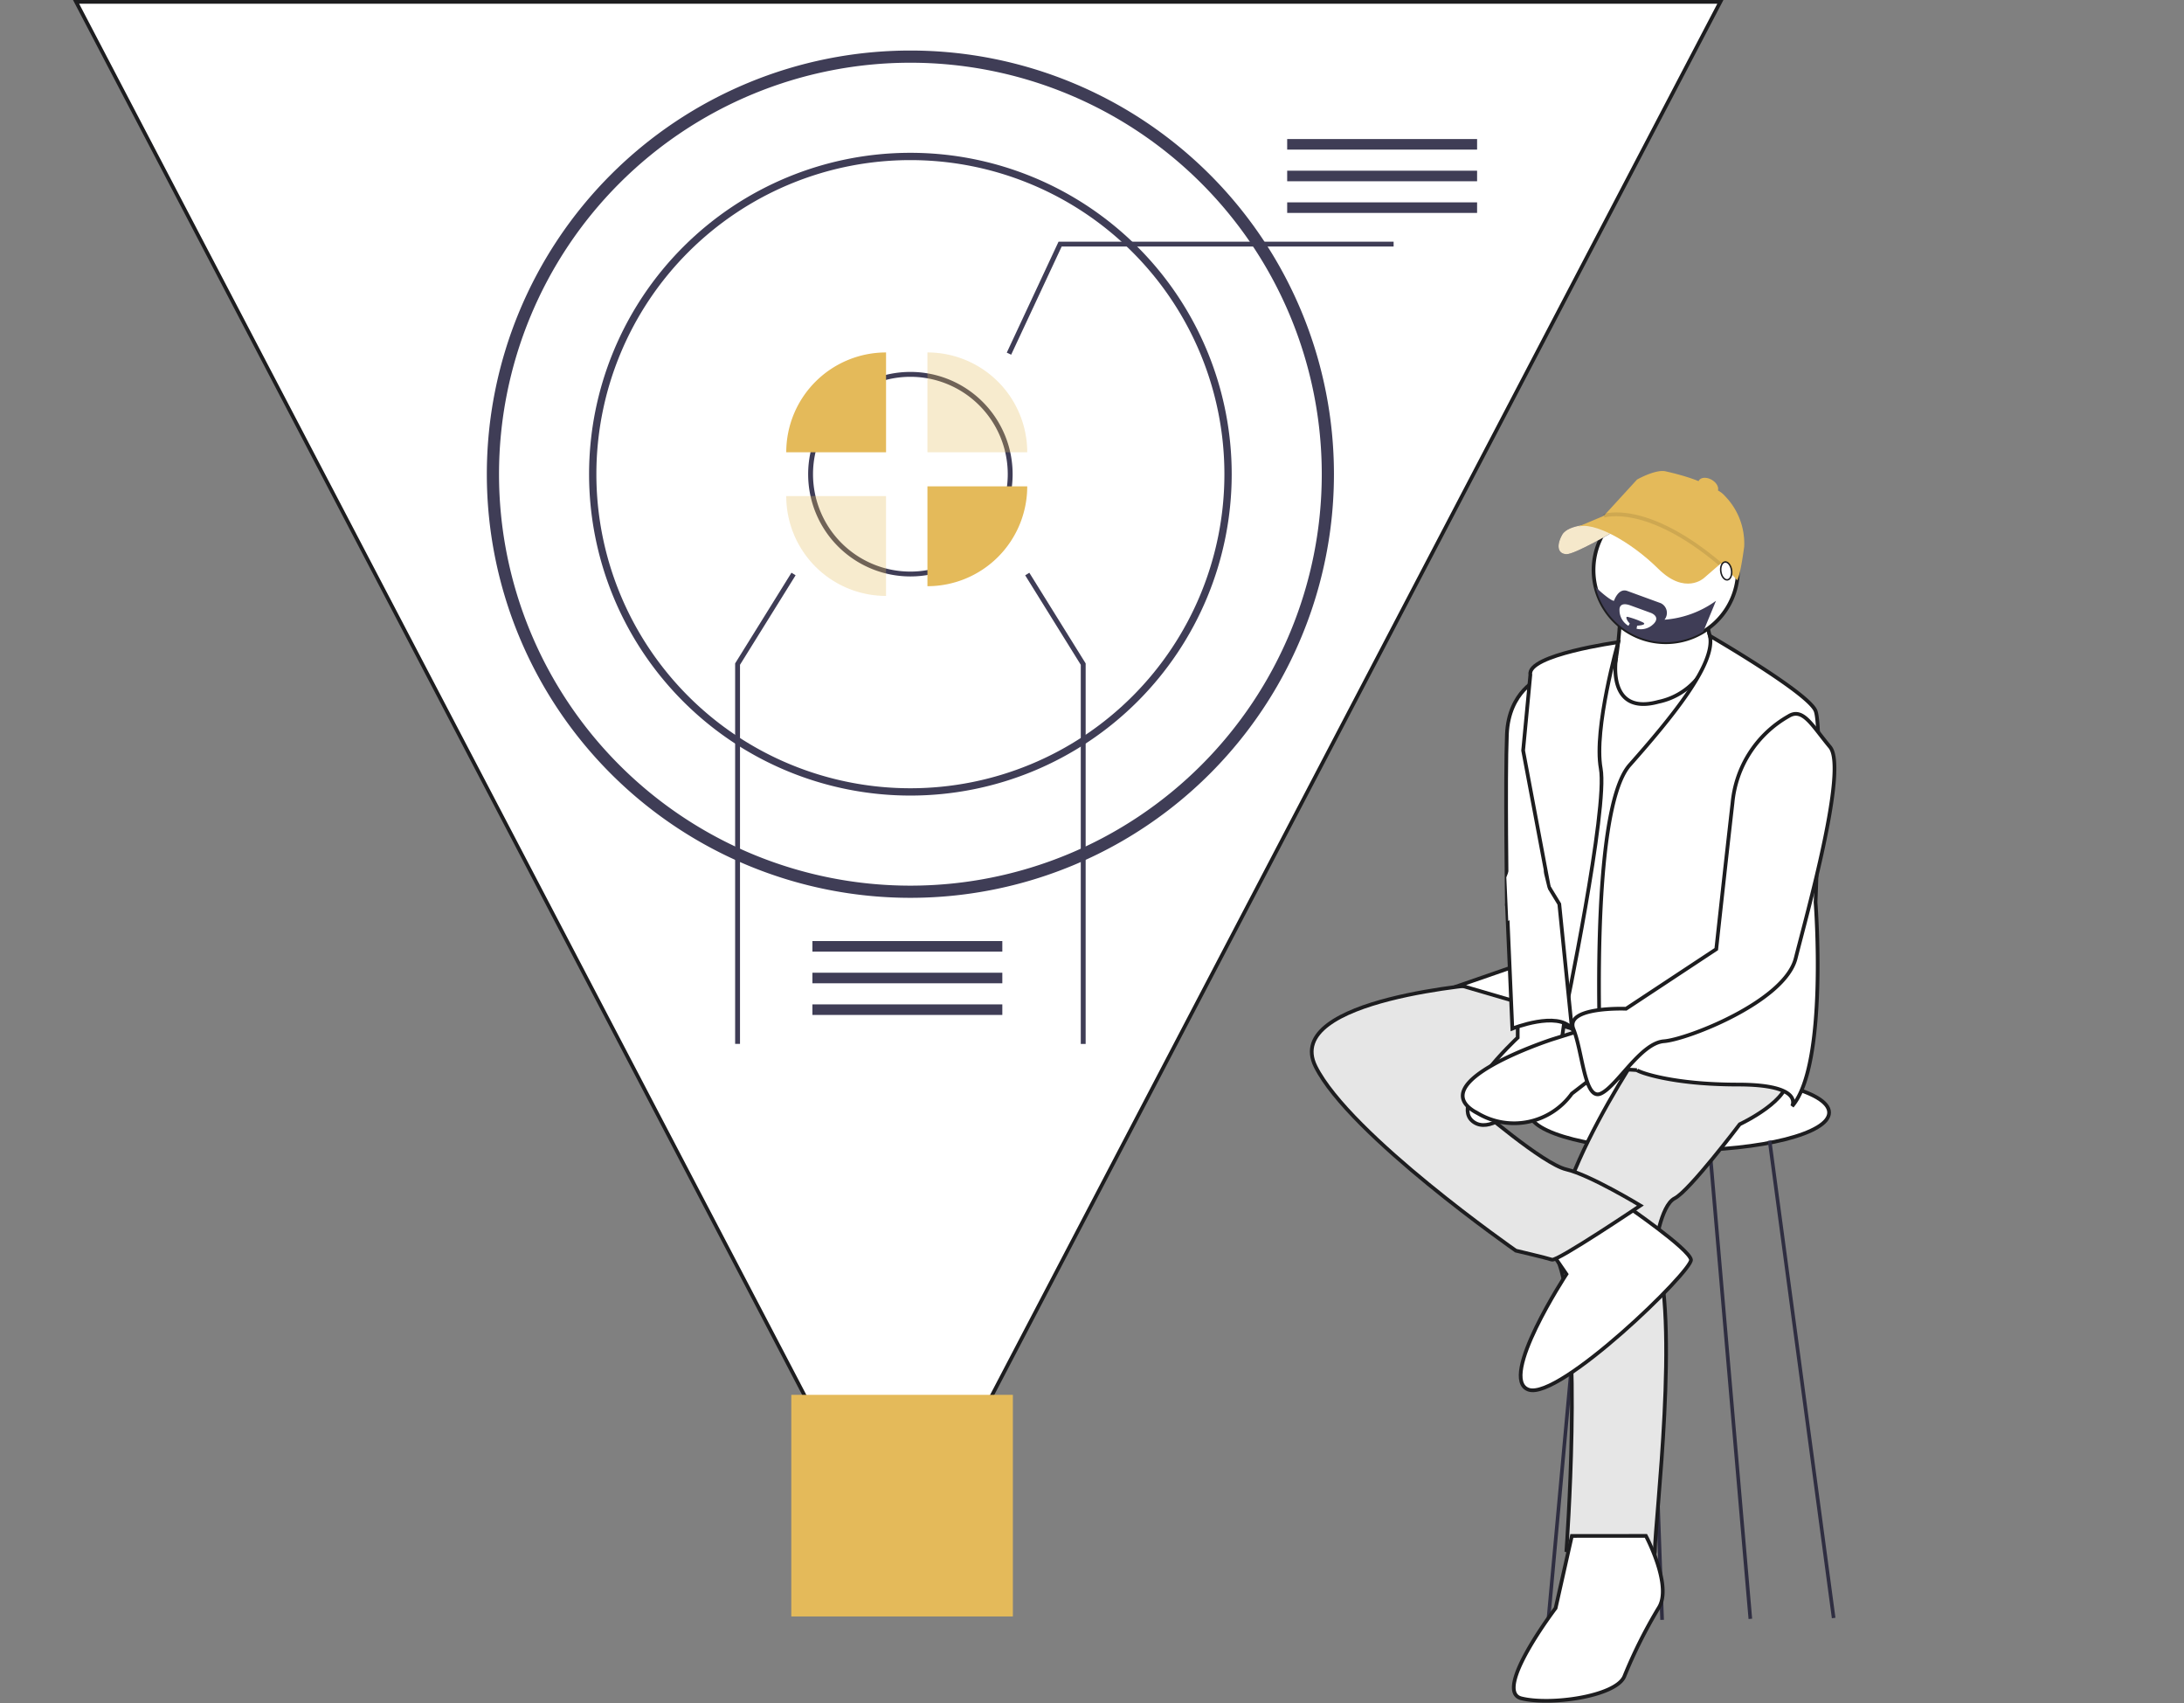<svg xmlns="http://www.w3.org/2000/svg" width="294.623" height="229.687" viewBox="0 0 294.623 229.687">
  <rect x="0" y="0" width="294.623" height="229.687" fill="#808080" stroke="none"/>
  <g id="Gold" transform="translate(0 0.25)">
    <path id="Path_22657" data-name="Path 22657" d="M142.158,212.13,253.067,0H31.25L142.158,212.13,253.067,0H31.25Z" transform="translate(-20.988)" fill="#fff" stroke="#1d1d1f" stroke-width="0.5"/>
    <rect id="Rectangle_8183" data-name="Rectangle 8183" width="29.89" height="29.89" transform="translate(106.747 187.876)" fill="#e4ba5a"/>
    <path id="Path_22658" data-name="Path 22658" d="M408.637,235.357a57.138,57.138,0,1,1,57.138-57.138,57.137,57.137,0,0,1-57.138,57.138Zm0-112.632a55.495,55.495,0,1,0,55.495,55.495,55.495,55.495,0,0,0-55.495-55.495Z" transform="translate(-285.825 -114.515)" fill="#3f3d56"/>
    <path id="Path_22659" data-name="Path 22659" d="M436.845,249.773a43.345,43.345,0,1,1,43.345-43.345A43.346,43.346,0,0,1,436.845,249.773Zm0-85.706a42.36,42.36,0,1,0,42.36,42.36,42.36,42.36,0,0,0-42.36-42.36Z" transform="translate(-314.033 -142.723)" fill="#3f3d56"/>
    <path id="Path_22660" data-name="Path 22660" d="M497.292,280.666a13.792,13.792,0,1,1,13.792-13.792,13.792,13.792,0,0,1-13.792,13.792Zm0-26.925a13.135,13.135,0,1,0,13.135,13.135A13.135,13.135,0,0,0,497.292,253.741Z" transform="translate(-374.48 -203.17)" fill="#3f3d56"/>
    <path id="Path_22661" data-name="Path 22661" d="M487.963,245.082A13.463,13.463,0,0,0,474.5,258.545h13.463Z" transform="translate(-368.434 -197.797)" fill="#e4ba5a"/>
    <path id="Path_22662" data-name="Path 22662" d="M474.5,304.082a13.463,13.463,0,0,0,13.463,13.463V304.082Z" transform="translate(-368.434 -237.422)" fill="#e4ba5a" opacity="0.3"/>
    <path id="Path_22663" data-name="Path 22663" d="M532.5,245.082v13.463h13.463A13.463,13.463,0,0,0,532.5,245.082Z" transform="translate(-407.389 -197.797)" fill="#e4ba5a" opacity="0.3"/>
    <path id="Path_22664" data-name="Path 22664" d="M532.5,313.546a13.463,13.463,0,0,0,13.463-13.463H532.5Z" transform="translate(-407.389 -234.735)" fill="#e4ba5a"/>
    <path id="Path_22665" data-name="Path 22665" d="M414.188,113.744l-.594-.278L420.579,98.5h45.2v.657H421Z" transform="translate(-277.78 -66.155)" fill="#3f3d56"/>
    <rect id="Rectangle_8184" data-name="Rectangle 8184" width="25.619" height="1.424" transform="translate(173.642 18.503)" fill="#3f3d56"/>
    <rect id="Rectangle_8185" data-name="Rectangle 8185" width="25.619" height="1.424" transform="translate(173.642 22.773)" fill="#3f3d56"/>
    <rect id="Rectangle_8186" data-name="Rectangle 8186" width="25.619" height="1.424" transform="translate(173.642 27.043)" fill="#3f3d56"/>
    <rect id="Rectangle_8187" data-name="Rectangle 8187" width="25.619" height="1.424" transform="translate(109.595 126.674)" fill="#3f3d56"/>
    <rect id="Rectangle_8188" data-name="Rectangle 8188" width="25.619" height="1.424" transform="translate(109.595 130.944)" fill="#3f3d56"/>
    <rect id="Rectangle_8189" data-name="Rectangle 8189" width="25.619" height="1.424" transform="translate(109.595 135.214)" fill="#3f3d56"/>
    <path id="Path_22666" data-name="Path 22666" d="M429.311,298.021h-.657V246.891l-7.5-12.071.559-.347,7.6,12.23Z" transform="translate(-282.856 -157.476)" fill="#3f3d56"/>
    <path id="Path_22667" data-name="Path 22667" d="M302.657,298.021H302V246.7l7.6-12.23.557.347-7.5,12.071Z" transform="translate(-202.83 -157.477)" fill="#3f3d56"/>
    <rect id="Rectangle_8190" data-name="Rectangle 8190" width="294.623" transform="translate(0 217.766)" fill="#2f2e41"/>
    <ellipse id="Ellipse_1092" data-name="Ellipse 1092" cx="20.211" cy="5.113" rx="20.211" ry="5.113" transform="translate(206.324 144.688)" fill="#fff" stroke="#1d1d1f" stroke-width="0.5"/>
    <path id="Path_22668" data-name="Path 22668" d="M811.909,350.014s-.244,9.739-2.191,10.958,3.409,4.869,3.409,4.869l8.036-1.461,5.113-6.332s-3.652-4.383-2.435-8.036Z" transform="translate(-593.288 -268.272)" fill="#ffb6b6"/>
    <path id="Path_22669" data-name="Path 22669" d="M811.909,350.014s-.244,9.739-2.191,10.958,3.409,4.869,3.409,4.869l8.036-1.461,5.113-6.332s-3.652-4.383-2.435-8.036Z" transform="translate(-593.288 -268.272)" fill="#fff" stroke="#1d1d1f" stroke-width="0.5"/>
    <path id="Path_22670" data-name="Path 22670" d="M774.708,378.934s-4.139,1.7-4.382,7.549,0,22.889,0,22.889l7.062-.487Z" transform="translate(-567.045 -287.694)" fill="#fff" stroke="#1d1d1f" stroke-width="0.5"/>
    <rect id="Rectangle_8191" data-name="Rectangle 8191" width="0.487" height="64.966" transform="matrix(0.991, -0.133, 0.133, 0.991, 238.479, 153.625)" fill="#2f2e41"/>
    <rect id="Rectangle_8192" data-name="Rectangle 8192" width="0.487" height="64.771" transform="matrix(0.996, -0.086, 0.086, 0.996, 230.309, 153.596)" fill="#2f2e41"/>
    <rect id="Rectangle_8193" data-name="Rectangle 8193" width="65.718" height="0.487" transform="matrix(0.091, -0.996, 0.996, 0.091, 208.655, 217.962)" fill="#2f2e41"/>
    <rect id="Rectangle_8194" data-name="Rectangle 8194" width="0.487" height="75.916" transform="translate(221.249 142.366) rotate(-2.059)" fill="#2f2e41"/>
    <path id="Path_22672" data-name="Path 22672" d="M804.112,522.792s-16.071,22.735-12.906,31.7.974,38.669.974,38.669,11.932,3.9,11.932,0,3.409-31.412,0-40.664c0,0,.73-5.845,2.678-6.819s8.766-9.984,8.766-9.984,7.3-3.409,6.332-6.575S804.112,522.792,804.112,522.792Z" transform="translate(-580.865 -384.313)" fill="#e6e6e6" stroke="#1d1d1f" stroke-width="0.5"/>
    <path id="Path_22679" data-name="Path 22679" d="M779.7,600.817l2.678,3.9s-9.254,14.123-5.113,15.584,22.159-16.071,21.913-17.533-8.766-7.3-8.766-7.3Z" transform="translate(-571.064 -433.122)" fill="#fff" stroke="#1d1d1f" stroke-width="0.5"/>
    <path id="Path_22671" data-name="Path 22671" d="M714.264,499.275s-28,1.948-23.376,11.2S717.91,535.31,717.91,535.31s4.139.974,4.87,1.217,11.932-7.3,11.932-7.3-6.819-4.139-9.984-4.87-12.174-8.523-12.174-8.523l25.324-6.332-14.853-12.662Z" transform="translate(-513.42 -366.882)" fill="#e6e6e6" stroke="#1d1d1f" stroke-width="0.5"/>
    <path id="Path_22673" data-name="Path 22673" d="M825.62,314.52a9.739,9.739,0,1,1-9.739-9.739A9.739,9.739,0,0,1,825.62,314.52Z" transform="translate(-591.172 -237.89)" fill="#fff" stroke="#1d1d1f" stroke-width="0.5"/>
    <path id="Path_22674" data-name="Path 22674" d="M805,364.1s14.608,6.088,12.419,13.879S810.6,419.37,803.542,419.37s-21.913-3.9-22.889-5.356,3.652-31.169,3.652-31.169,5.594-18.113,7.668-16.6c0,0-1.336,7.838,5.729,5.891a9.236,9.236,0,0,0,7.3-8.03Z" transform="translate(-573.964 -277.736)" fill="#fff" stroke="#1d1d1f" stroke-width="0.5"/>
    <path id="Path_22675" data-name="Path 22675" d="M772.618,364.1s-12.341,1.7-11.854,4.383l-.974,10.227,3.9,20.7-.487,6.819-11.932,4.139L765.39,414.5s5.845-28,4.87-33.36S772.618,364.1,772.618,364.1Z" transform="translate(-554.318 -277.736)" fill="#fff" stroke="#1d1d1f" stroke-width="0.5"/>
    <path id="Path_22676" data-name="Path 22676" d="M823.326,361.477s13.284,7.681,14.258,10.116,0,25.811,0,25.811,1.7,21.913-3.165,27.515c0,0,1.7-2.922-7.3-2.922s-13.392-1.7-13.636-1.948a32.463,32.463,0,0,0-4.87,0s-1.7-34.821,3.9-41.151S824.169,365.234,823.326,361.477Z" transform="translate(-592.665 -275.969)" fill="#fff" stroke="#1d1d1f" stroke-width="0.5"/>
    <path id="Path_22677" data-name="Path 22677" d="M761.161,515.745v2.922s-9.739,9.01-5.845,11.445,11.445-8.766,11.445-8.766l.918-6.508Z" transform="translate(-556.421 -378.97)" fill="#fff" stroke="#1d1d1f" stroke-width="0.5"/>
    <path id="Path_22680" data-name="Path 22680" d="M781.211,731.165,779.02,740.9s-8.523,11.2-4.626,12.174,12.662-.243,13.879-2.922A65.53,65.53,0,0,1,792.9,740.9c1.948-2.922-1.7-9.739-1.7-9.739Z" transform="translate(-569.166 -524.262)" fill="#fff" stroke="#1d1d1f" stroke-width="0.5"/>
    <path id="Path_22681" data-name="Path 22681" d="M772.251,458.279l-1.7,4.383.73,16.8s6.087-2.435,8.036,0l-1.7-16.8-2.678-4.383Z" transform="translate(-567.267 -340.983)" fill="#fff" stroke="#1d1d1f" stroke-width="0.5"/>
    <path id="Path_22681-2" data-name="Path 22681" d="M771.627,458.279l-1.4,3.218.053,5.9s4.59-3.3,5.824-2.54l-1.08-5.217-1.7-1.361Z" transform="matrix(0.999, -0.035, 0.035, 0.999, -582.407, -316.001)" fill="#fff"/>
    <path id="Path_22682" data-name="Path 22682" d="M769.071,522.792l-4.626,1.461s-18.018,5.845-9.984,9.984a9.6,9.6,0,0,0,12.662-2.678l3.165-2.435Z" transform="translate(-555.077 -384.313)" fill="#fff" stroke="#1d1d1f" stroke-width="0.5"/>
    <path id="Path_22683" data-name="Path 22683" d="M826.654,393.85a15.038,15.038,0,0,0-7.549,11.688c-.974,8.523-2.192,19.724-2.192,19.724L804.74,433.3s-8.327-.331-7.085,2.757,1.484,9.662,3.677,8.688,5.356-6.819,8.523-7.062,16.314-5.356,17.776-11.2,7.062-25.568,4.626-28.489S828.6,392.629,826.654,393.85Z" transform="translate(-585.388 -297.498)" fill="#fff" stroke="#1d1d1f" stroke-width="0.5"/>
    <path id="Path_22684" data-name="Path 22684" d="M797.011,315.534s-3.9-.059-4.746,1.447-.573,2.6.581,2.624,6.515-3.132,6.515-3.132Z" transform="translate(-581.521 -245.113)" fill="#3f3d56"/>
    <path id="Path_22685" data-name="Path 22685" d="M797.011,315.534s-3.9-.059-4.746,1.447-.573,2.6.581,2.624,6.515-3.132,6.515-3.132Z" transform="translate(-581.521 -245.113)" fill="#f5e8cb"/>
    <path id="Path_22686" data-name="Path 22686" d="M819.2,316.4l-2.665,2.309s-2.531,2.346-6.174-1.266-8.8-6.482-10.918-5.617l5.411-2.277,5.258-.143,5.974,2.516Z" transform="translate(-586.674 -240.994)" fill="#e4ba5a"/>
    <path id="Path_22687" data-name="Path 22687" d="M827.766,308.509a33.19,33.19,0,0,0-3.344-3.28,22.6,22.6,0,0,0-9-5.05,10.087,10.087,0,0,0-5.932-.04l4.769-5.209s2.578-1.464,3.924-1.093c0,0,4.532.975,5.813,2.114.036.032.069.064.1.1h0a3.317,3.317,0,0,1,2.019,1.094,9.166,9.166,0,0,1,2.6,6.847C828.147,308.178,827.766,308.509,827.766,308.509Z" transform="translate(-593.423 -230.501)" fill="#e4ba5a"/>
    <path id="Path_22688" data-name="Path 22688" d="M825.749,317.926c-9.816-8.272-15.4-6.474-15.452-6.453l-.162-.46c.235-.083,5.872-1.936,15.927,6.541Z" transform="translate(-593.856 -241.925)" opacity="0.1"/>
    <ellipse id="Ellipse_1093" data-name="Ellipse 1093" cx="0.974" cy="1.461" rx="0.974" ry="1.461" transform="translate(228.678 65.418) rotate(-60)" fill="#e4ba5a"/>
    <ellipse id="Ellipse_1094" data-name="Ellipse 1094" cx="0.73" cy="1.217" rx="0.73" ry="1.217" transform="translate(231.967 75.652) rotate(-8.311)" fill="#fff" stroke="#1d1d1f" stroke-width="0.2"/>
    <path id="Path_22689" data-name="Path 22689" d="M816.265,345.82a1.451,1.451,0,0,0-.5-2.229s-3.294-1.2-4.51-1.646-1.795,1.318-1.795,1.318c-.222.1-1.555-.914-2.493-1.862a9.739,9.739,0,0,0,14.527,6.038l1.719-4.166a13.554,13.554,0,0,1-6.943,2.546Zm-1.492.587a2.4,2.4,0,0,1-2.274.63l.076-.41s1.412-.07.816-.43a11.156,11.156,0,0,0-2.062-.752s-.451-.163,0,.587l.254.312-.183.3a2.445,2.445,0,0,1-1.2-2.117s-.143-1.22,1.471-.633,2.774,1.011,2.774,1.011,1.355.491.329,1.508Z" transform="translate(-591.727 -262.489)" fill="#3f3d56"/>
  </g>
</svg>
